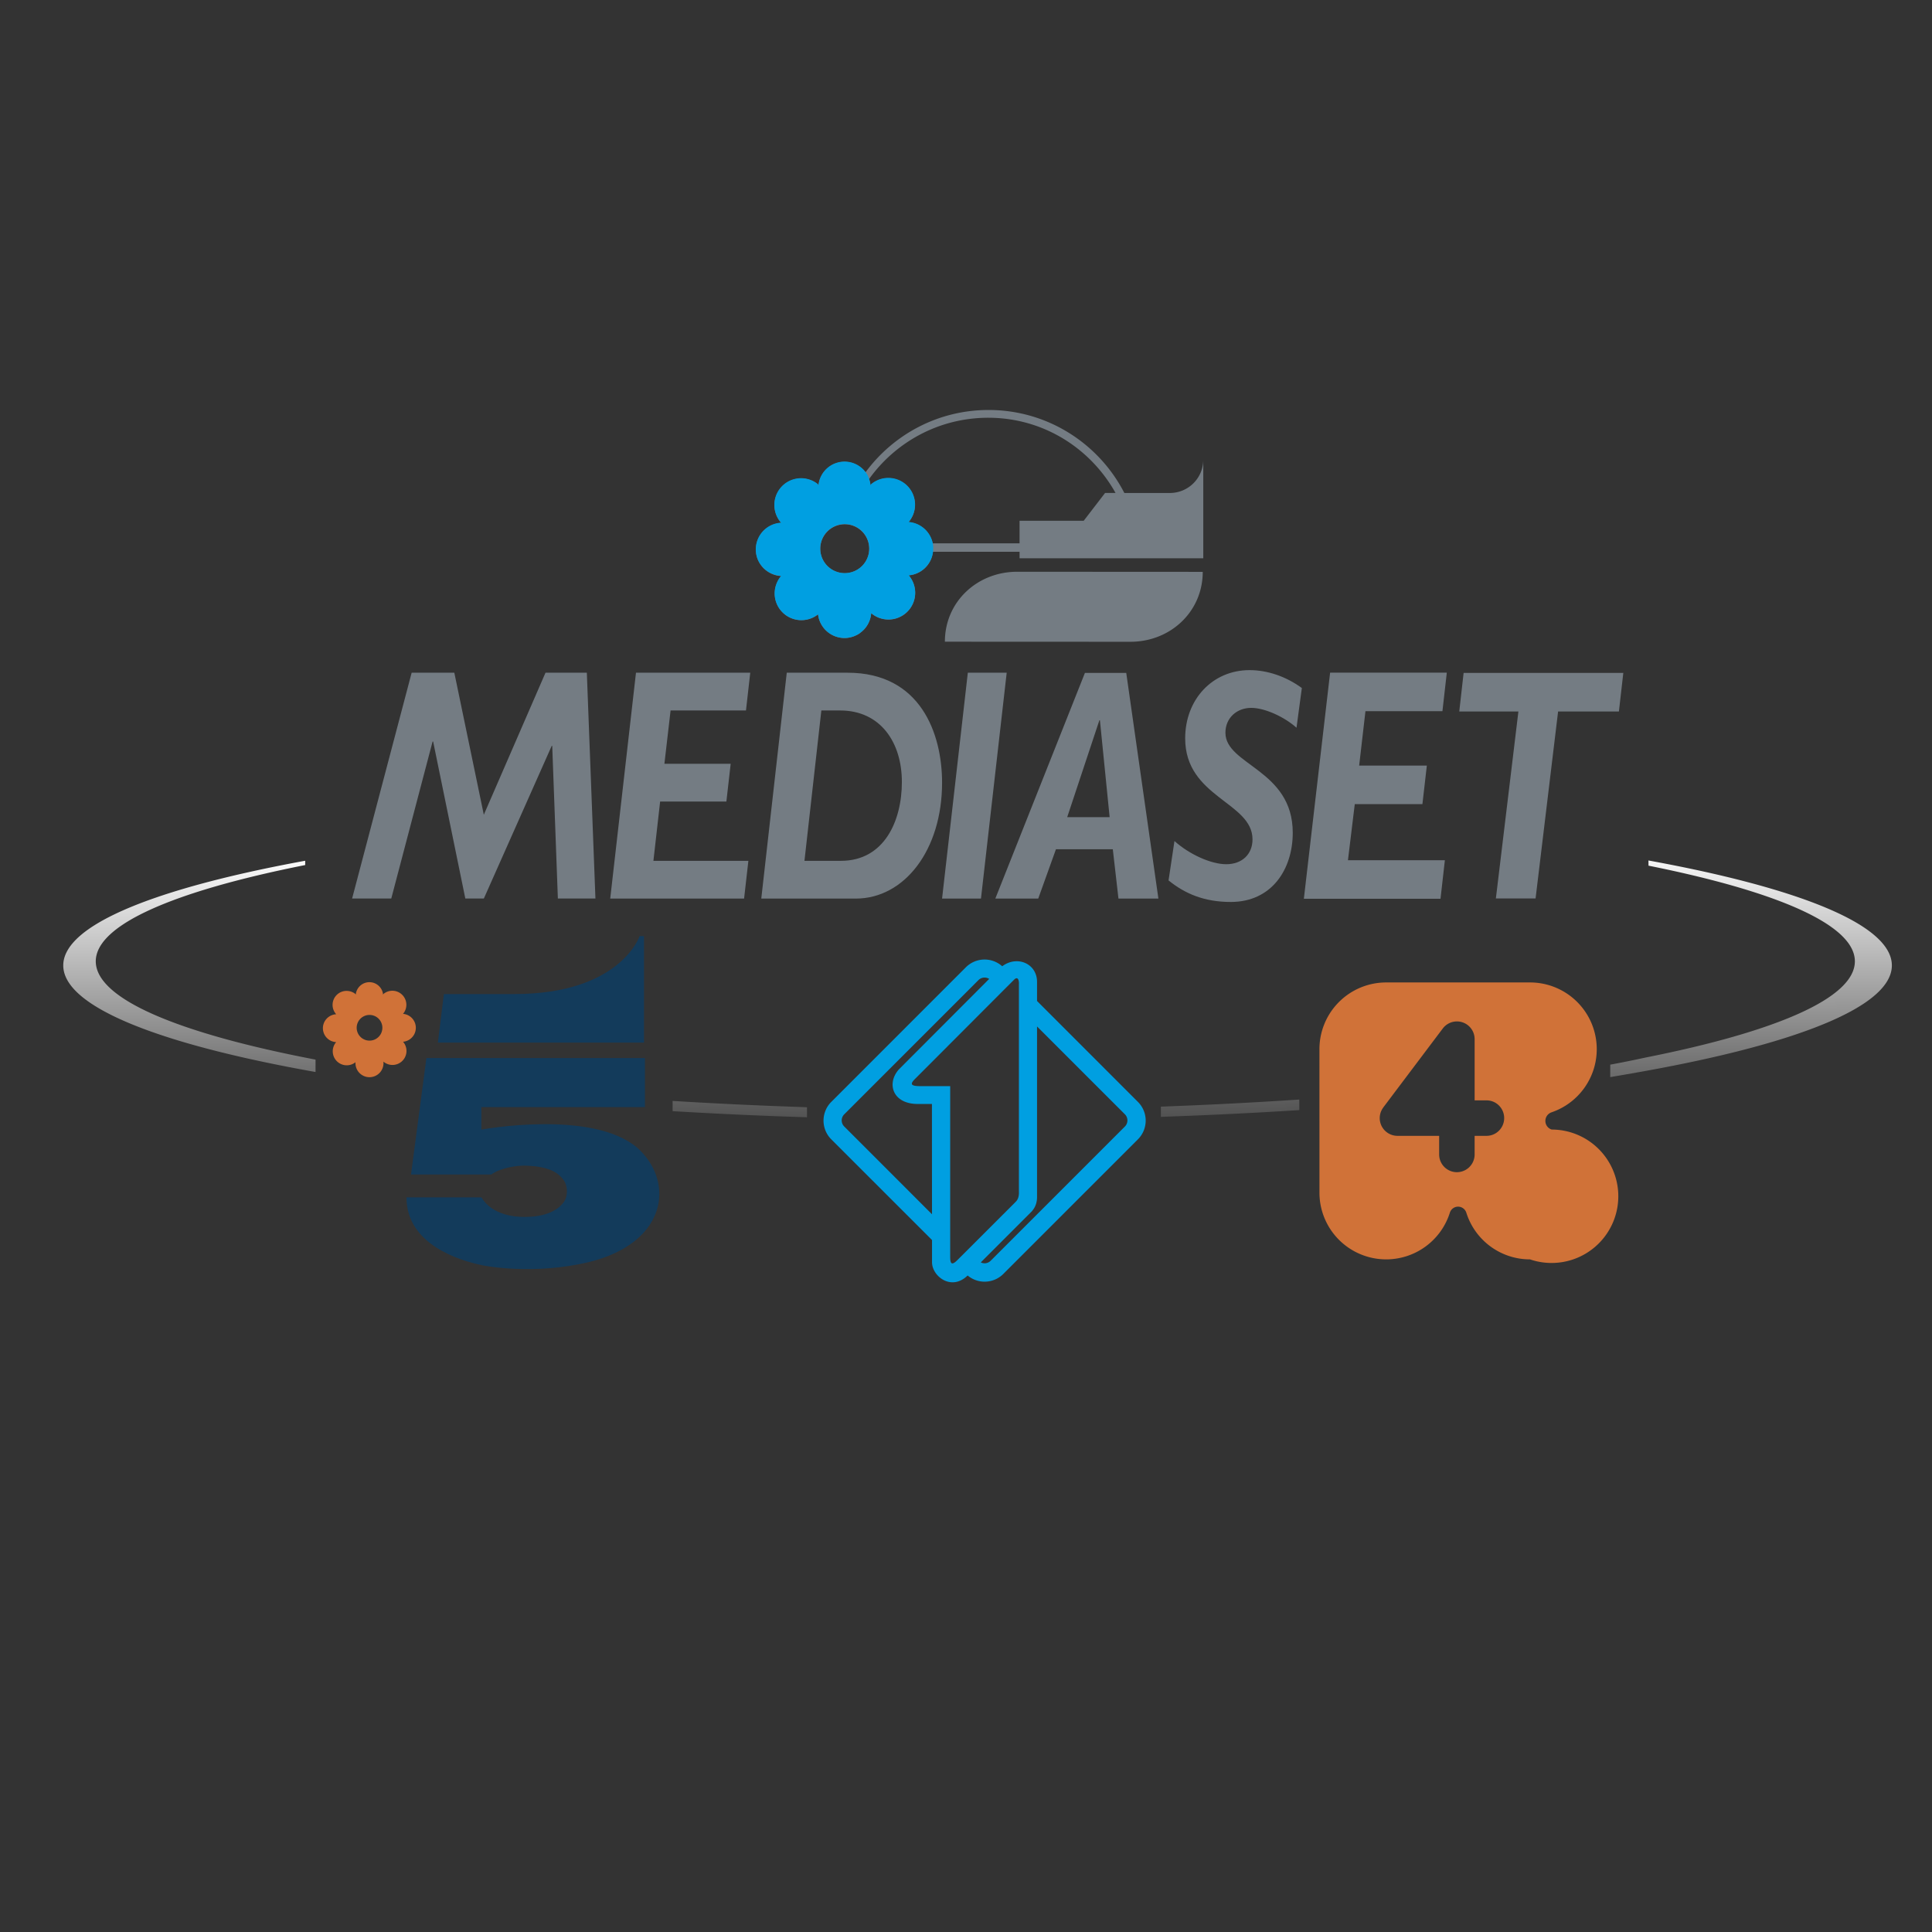 <svg xmlns="http://www.w3.org/2000/svg" width="2500" height="2500" viewBox="0 0 192.756 192.756"><rect x="0" y="0" width="192.756" height="192.756" fill="#333333" stroke="none"/><linearGradient id="a" gradientUnits="userSpaceOnUse" x1="104.409" y1="-110.979" x2="104.727" y2="-50.67" gradientTransform="translate(49.88 135.416) scale(.456)"><stop offset="0" stop-color="#fff"/><stop offset="1" stop-color="#4d4d4d"/></linearGradient><path d="M31.48 105.718c-13.646-2.613-21.925-6.047-21.925-9.809 0-3.66 7.866-7.017 20.895-9.603l-.002-.429C15.465 88.623 6.311 92.29 6.311 96.322c0 4.124 9.575 7.865 25.17 10.632v-1.236zm49.034 4.755c-.392-.015-.594-.026-.594-.026a463.627 463.627 0 0 1-12.813-.607v1.021a471.483 471.483 0 0 0 13.408.609l-.001-.997zm35.308.956c4.76-.162 9.349-.391 13.812-.674l-.005-1.054a455.25 455.25 0 0 1-13.807.708v1.02zm44.833-3.965c1.135-.19 2.272-.39 3.435-.599 15.293-2.757 24.661-6.464 24.661-10.543 0-4.042-9.213-7.723-24.286-10.472l.007.518c12.849 2.579 20.589 5.907 20.589 9.542 0 3.667-7.877 7.022-20.93 9.611-1.128.245-2.286.481-3.476.7v1.243z" fill="url(#a)"/><path d="M113.533 109.938l-10.067-10.069v-1.901c0-1.844-1.999-2.676-3.474-1.564a2.641 2.641 0 0 0-3.624.099l-13.433 13.436a2.64 2.64 0 0 0 0 3.73l10.053 10.051v2.216c0 1.391 1.929 2.91 3.552 1.319a2.64 2.64 0 0 0 3.561-.153l13.432-13.433a2.639 2.639 0 0 0 0-3.731zm-29.304 2.452a.856.856 0 0 1 0-1.213l13.394-13.396a.868.868 0 0 1 1.069-.116l-9.022 9.041c-1.231 1.396-.619 3.436 1.89 3.438h1.42s.003 6.342.007 11.006l-8.758-8.76zM94.8 125.437v-2.473l.001-14.599h-2.994c-.924-.004-1.041-.195-.536-.7l8.716-8.733 1.153-1.152c.02-.023.044-.043.063-.062a.515.515 0 0 1 .061-.051c.267-.196.383.071.396.396.003.047 0 .1-.003.152v20.647c.048.859-.391 1.078-.391 1.116l-5.726 5.72c-.031.032-.061.06-.09.086a.505.505 0 0 1-.06.054c-.004.008-.012.013-.017.018l-.071.058-.003.004c-.025.017-.042.033-.067.048-.311.208-.427.026-.432-.529zm17.434-13.047l-13.397 13.398a.854.854 0 0 1-.984.161l5.123-5.125c0-.045.49-.461.49-1.393V102.41l8.769 8.767a.864.864 0 0 1-.001 1.213z" fill="#009fe1"/><path d="M85.842 63.123a2.653 2.653 0 0 0 1.074-1.943 2.663 2.663 0 0 0 3.734-3.777l-.04.007a2.65 2.65 0 0 0 2.466-2.358h8.647v.648h18.328v-9.844a3.332 3.332 0 0 1-3.332 3.329h-4.543c-2.524-4.915-7.642-8.281-13.548-8.281-5.043 0-9.505 2.453-12.278 6.221a2.61 2.61 0 0 0-4.69 1.346l-.054-.143a2.664 2.664 0 0 0-3.662 3.846 2.663 2.663 0 0 0-2.525 2.659c0 1.419 1.12 2.563 2.523 2.641a2.698 2.698 0 0 0-.644 1.741 2.66 2.66 0 0 0 4.322 2.078 2.661 2.661 0 0 0 2.644 2.365c.329 0 .64-.066.928-.172-.002-.002.431-.172.65-.363zm26.943.907c3.981 0 7.212-2.994 7.212-6.976l-18.515-.01c-3.98 0-7.211 2.992-7.211 6.978l18.514.008zm-28.506-6.838a2.442 2.442 0 1 1 .002-4.884 2.442 2.442 0 0 1-.002 4.884zm8.769-2.982a2.66 2.66 0 0 0-2.405-2.111 2.657 2.657 0 0 0-2.018-4.389c-.649 0-1.246.231-1.709.616l-.052.127-.002.033a2.534 2.534 0 0 0-.159-.685c2.654-3.705 6.991-6.122 11.896-6.122 5.482 0 10.202 3.036 12.699 7.504h-1.044l-2.134 2.776h-6.399v2.25h-8.673z" fill="#747c83"/><path d="M85.845 63.118a2.642 2.642 0 0 0 1.075-1.948 2.666 2.666 0 0 0 3.74-3.778l-.04.007a2.663 2.663 0 0 0 2.471-2.365s.049-.454-.029-.837a2.668 2.668 0 0 0-2.407-2.121 2.64 2.64 0 0 0 .642-1.729 2.665 2.665 0 0 0-4.377-2.046l-.073.114v.038a2.42 2.42 0 0 0-.14-.68c-.135-.429-.354-.675-.354-.675a2.615 2.615 0 0 0-4.697 1.343l-.055-.138a2.666 2.666 0 0 0-3.668 3.846 2.67 2.67 0 0 0-2.53 2.665c0 1.421 1.126 2.566 2.529 2.642a2.723 2.723 0 0 0-.648 1.746 2.668 2.668 0 0 0 4.331 2.086 2.666 2.666 0 0 0 2.646 2.365c.329 0 .641-.067.931-.175.494-.185.653-.36.653-.36zm-1.566-5.94a2.443 2.443 0 0 1-2.443-2.447 2.445 2.445 0 1 1 2.443 2.447z" fill="#009fe1"/><g fill="#747c83"><path d="M115.574 89.651h-3.985l-.564-4.923h-5.672l-1.768 4.923h-4.281l8.939-22.515h4.123l3.208 22.515zm-9.099-8.125h4.233l-.969-9.667h-.053l-3.211 9.667zM84.57 67.117c7.281 0 9.421 6.081 9.421 10.971 0 6.707-3.747 11.564-8.616 11.564h-9.422l2.542-22.535h6.075zm-4.309 18.768h3.641c4.309 0 6.078-3.965 6.078-7.864 0-3.964-2.144-7.137-6.159-7.137h-1.875l-1.685 15.001zM74.426 70.884h-7.522l-.616 5.317H72.9l-.429 3.77h-6.61l-.67 5.914h9.475l-.428 3.767H60.882l2.57-22.535h11.401l-.427 3.767zM97.872 89.651h-3.881l2.569-22.535h3.878l-2.566 22.535zM59.406 89.647h-3.747l-.563-15.233h-.051l-6.772 15.233h-1.847l-3.211-15.664h-.055l-4.123 15.664H35.13l5.941-22.533h4.256l2.943 14.173 6.156-14.173h4.122l.858 22.533zM129.353 72.607c-1.179-1.058-3.131-1.982-4.523-1.982-1.419 0-2.569.99-2.569 2.479 0 3.237 6.717 3.665 6.717 9.979 0 3.633-2.086 6.906-6.183 6.906-2.649 0-4.577-.827-6.208-2.149l.589-3.931c1.473 1.323 3.638 2.314 5.165 2.314 1.578 0 2.622-.991 2.622-2.479 0-3.734-6.718-4.165-6.718-10.076 0-3.898 2.731-6.81 6.426-6.81 1.766 0 3.638.629 5.214 1.786l-.532 3.963zM143.912 70.954h-7.681l-.627 5.429h6.752l-.441 3.845h-6.749l-.681 5.599h9.67l-.435 3.843h-13.634l2.62-22.562h11.642l-.436 3.846zM161.519 70.985h-6.067l-2.247 18.653h-3.961l2.247-18.653h-5.9l.434-3.847h15.933l-.439 3.847z"/></g><path d="M154.803 112.695v-.002a.904.904 0 0 1 0-1.717v-.002a6.656 6.656 0 0 0-2.153-12.955h-14.352a6.658 6.658 0 0 0-6.658 6.656l.002 14.319a6.657 6.657 0 0 0 6.656 6.654 6.664 6.664 0 0 0 6.355-4.658.862.862 0 0 1 .82-.602c.383 0 .713.254.821.602v-.005a6.65 6.65 0 0 0 6.352 4.663 6.656 6.656 0 1 0 2.157-12.953zm-6.497.628h-1.182v1.856a1.77 1.77 0 1 1-3.54 0v-1.856h-4.159a1.771 1.771 0 0 1-1.769-1.771c0-.391.131-.758.352-1.052h-.006l5.923-7.861h.002a1.766 1.766 0 0 1 3.197 1.041v6.103h1.182c.977 0 1.766.791 1.766 1.77s-.79 1.77-1.766 1.77z" fill="#d07238"/><path d="M64.252 93.399h-.438s-1.934 5.778-12.506 5.778h-7.022l-.599 4.846h20.564V93.399zM63.59 114.519c-4.537-3.867-15.565-1.817-15.565-1.817v-2.246h16.321v-4.894H42.542l-1.534 11.617h8.013c.881-.648 2.526-.909 3.372-.883 2.569.071 3.375.808 3.838 1.438.427.576.46 1.608 0 2.222-.608.819-1.816 1.458-3.927 1.458-.803 0-3.168-.122-4.271-1.95l-7.479-.002c-.001 4.696 5.279 6.301 7.565 6.775.206.042 5.103 1.021 10.689-.335 3.717-.91 6.205-2.929 6.827-5.542.493-2.062-.273-4.25-2.045-5.841z" fill="#133b5b"/><path d="M38.252 99.173c.241-.203.553-.326.895-.326a1.4 1.4 0 0 1 1.05 2.321l.005-.017a1.397 1.397 0 0 1-.012 2.786l.022-.002c.213.245.343.569.343.921a1.397 1.397 0 0 1-2.304 1.06l.001-.004a1.398 1.398 0 1 1-2.783.061l.001.004c-.24.191-.542.308-.871.308a1.398 1.398 0 0 1-1.055-2.318v.006a1.394 1.394 0 0 1-1.328-1.384c0-.751.587-1.36 1.328-1.397v.002a1.394 1.394 0 0 1 1.034-2.332c.336 0 .644.113.885.313l.029.072a1.371 1.371 0 0 1 1.363-1.255c.722 0 1.312.559 1.368 1.264v-.016l.029-.067zm-1.383 4.65a1.281 1.281 0 1 0-.003-2.563 1.281 1.281 0 0 0 .003 2.563z" fill="#d07238"/><path fill-rule="evenodd" clip-rule="evenodd" fill="none" d="M0 0h192.756v192.756H0V0z"/></svg>